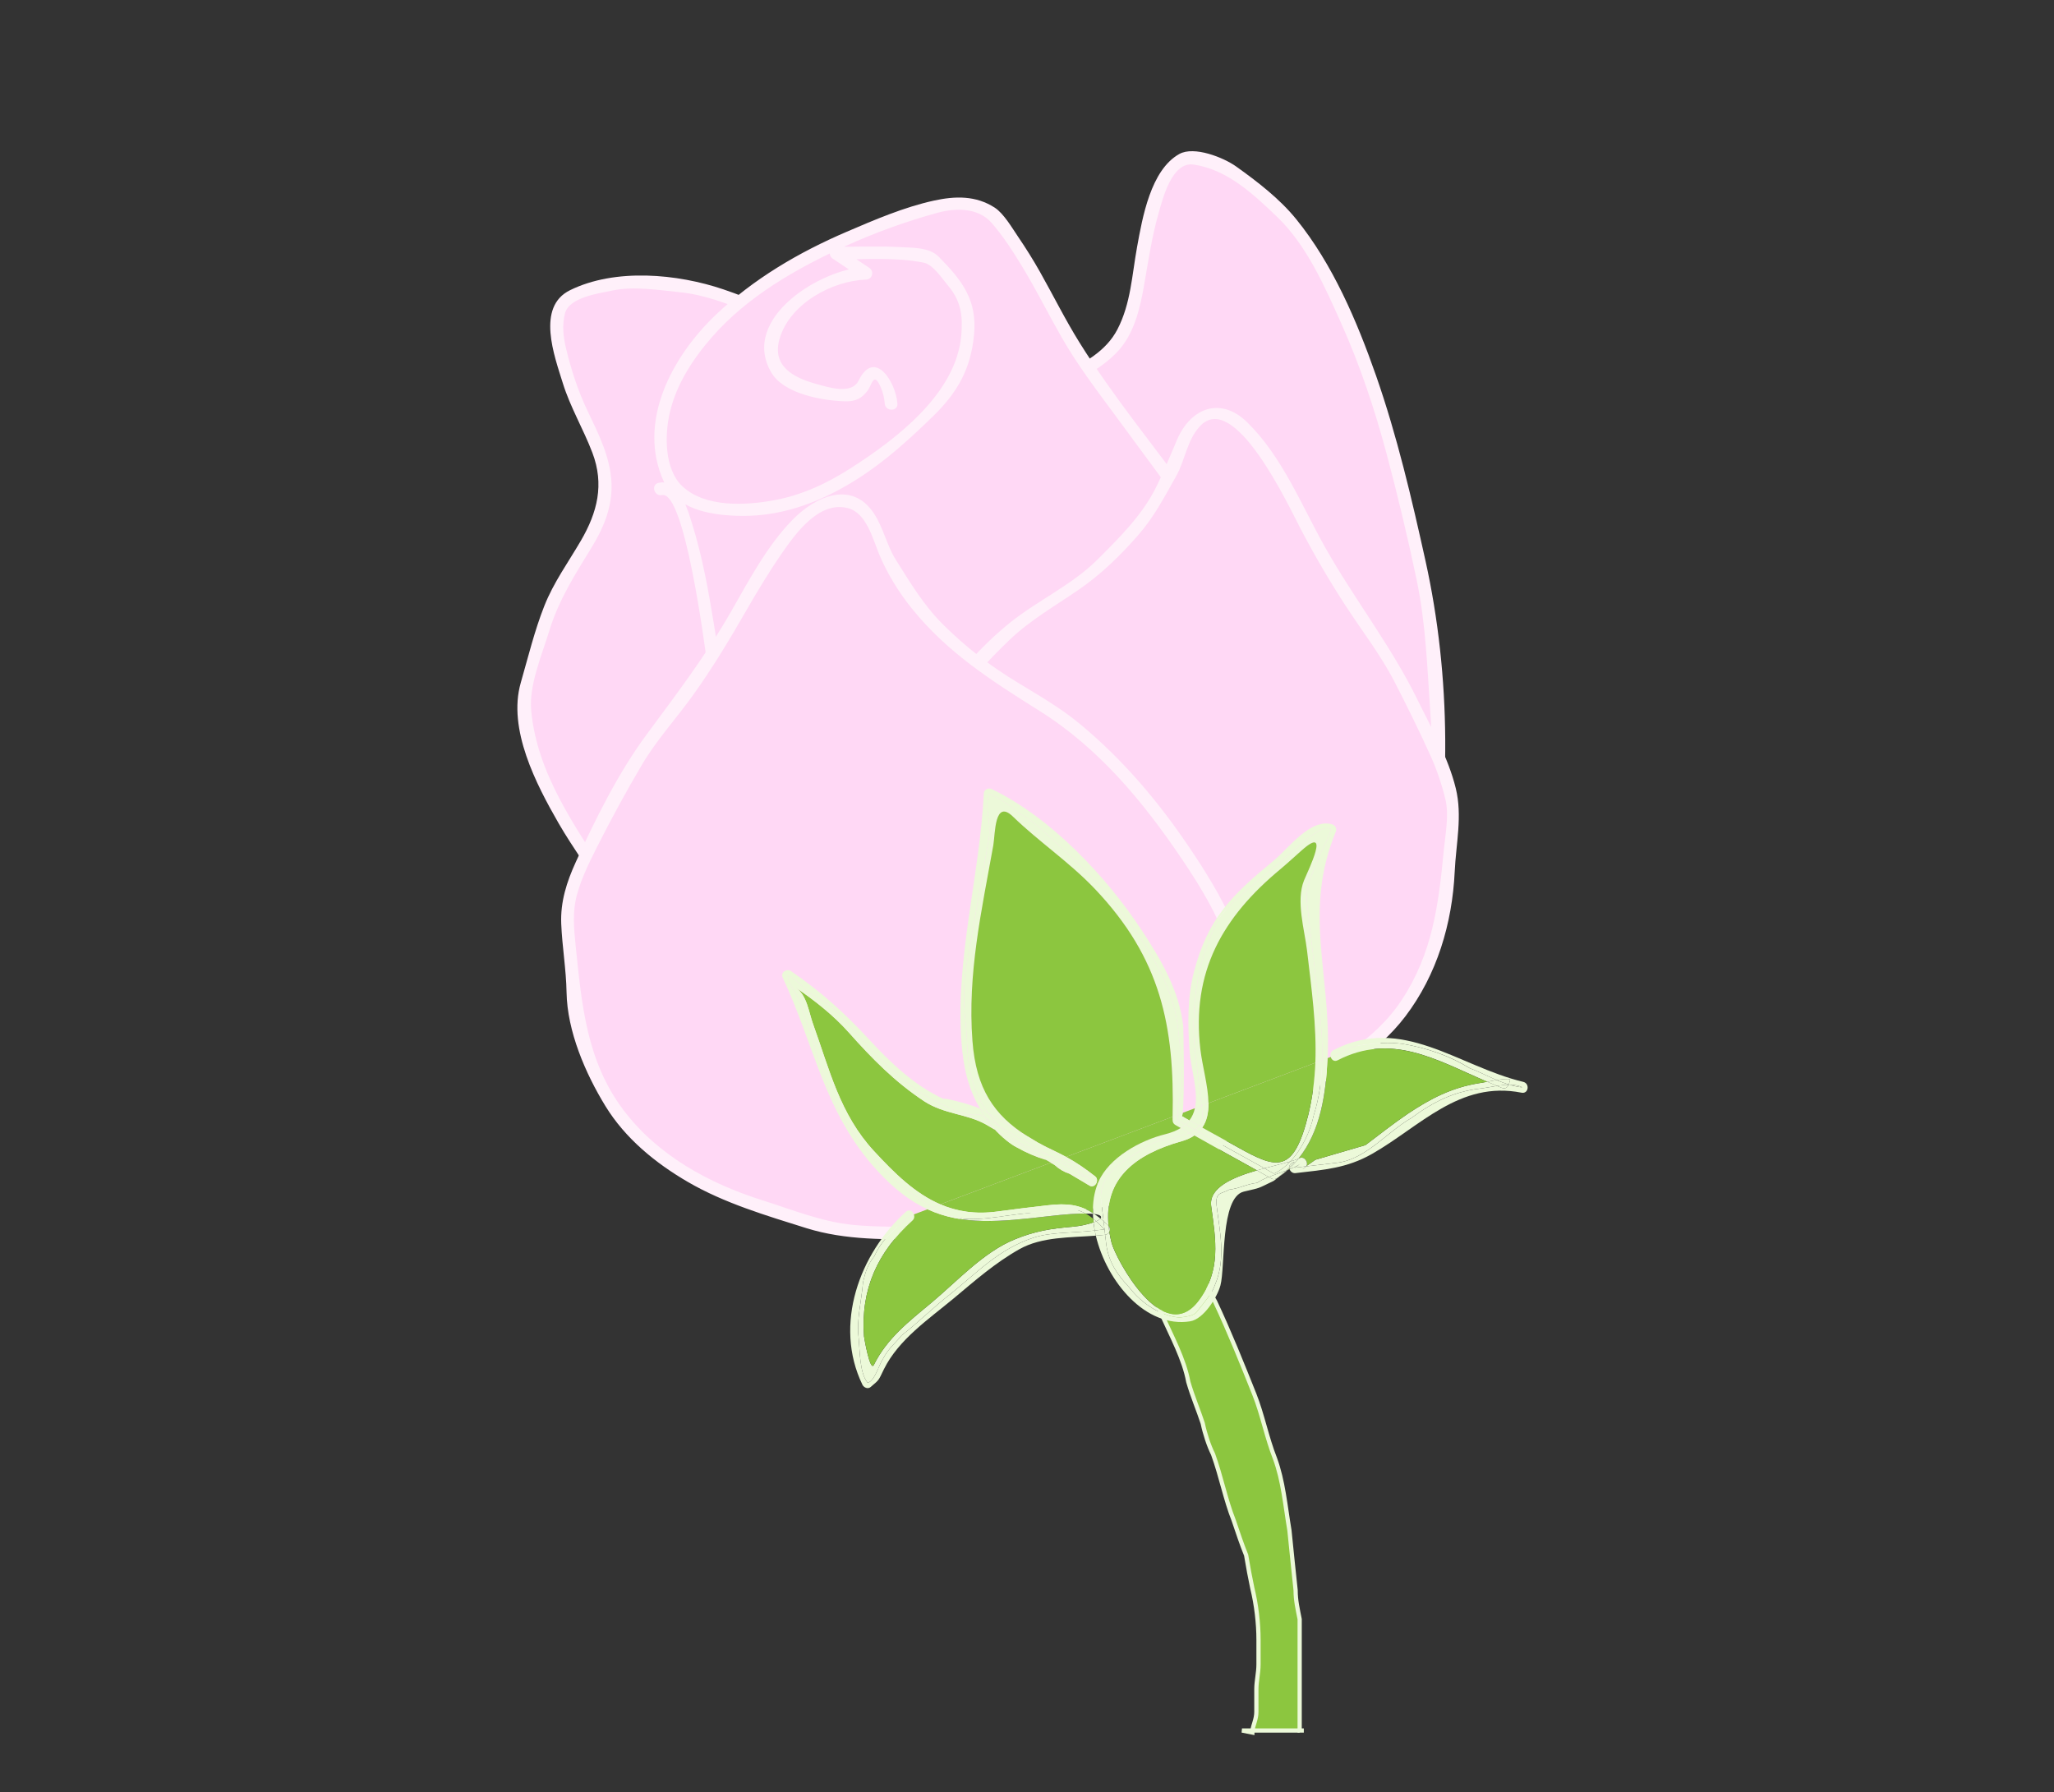 <?xml version="1.0" encoding="UTF-8" standalone="no"?>
<!-- Generator: Adobe Illustrator 17.0.0, SVG Export Plug-In . SVG Version: 6.00 Build 0)  -->
<svg
    xmlns:inkscape="http://www.inkscape.org/namespaces/inkscape"
    xmlns:rdf="http://www.w3.org/1999/02/22-rdf-syntax-ns#"
    xmlns="http://www.w3.org/2000/svg"
    xmlns:dc="http://purl.org/dc/elements/1.1/"
    xmlns:ns1="http://sozi.baierouge.fr"
    xmlns:cc="http://web.resource.org/cc/"
    xmlns:xlink="http://www.w3.org/1999/xlink"
    xmlns:sodipodi="http://sodipodi.sourceforge.net/DTD/sodipodi-0.dtd"
    id="Layer_1"
    enable-background="new 0 0 486 424"
    xml:space="preserve"
    viewBox="0 0 486 424"
    version="1.1"
    y="0px"
    x="0px"
  >
<rect x="0" y="0" width="486" height="424" fill="#333333" stroke="none"/>
<g
    >
	<g
        id="XMLID_3_"
      >
		<g
          fill="#8CC63F"
        >
			<path
            d="m307.52 389.94v19.504h-11.168c0.159-1.305 0.923-2.673 0.923-4.391v-5.377c0-1.941 0.509-3.882 0.509-5.854v-5.854c0-3.882-0.509-8.272-1.464-12.186-0.509-2.45-0.986-4.9-1.464-7.827-0.986-2.418-1.973-5.345-2.959-8.273-1.941-4.9-2.927-10.245-4.868-15.622-0.986-1.941-1.941-4.868-2.45-7.318-0.955-2.927-2.418-6.363-3.404-9.768-0.986-5.377-3.914-10.722-6.332-16.1-0.986-2.45-1.973-5.377-3.436-7.795-0.477-1.464-0.955-3.436-1.941-4.9v-3.404c1.941 0 3.404 0 5.377-0.477 1.464 0 2.927-0.986 4.391-0.986l2.927 0.986c0.477 1.941 1.464 3.882 1.941 5.854 0.986 2.418 1.941 5.345 3.404 7.795 3.436 7.318 6.363 14.636 9.291 21.954 1.941 4.9 2.927 10.245 4.868 15.145 1.973 5.345 2.45 11.2 3.436 17.054 0.477 4.9 0.954 9.291 1.464 14.159 0 2.45 0.477 4.391 0.955 6.841v6.85z"
        />
			<path
            d="m296.35 409.44c-0.032 0.159-0.032 0.318-0.032 0.477l-2.45-0.477h2.48z"
        />
		</g
      >
		<g
          stroke="#ECF9D9"
          stroke-miterlimit="10"
          fill="none"
        >
			<path
            d="m308.5 409.44h-0.986v-19.504-6.841c-0.477-2.45-0.955-4.391-0.955-6.841-0.509-4.868-0.986-9.259-1.464-14.159-0.986-5.854-1.464-11.709-3.436-17.054-1.941-4.9-2.927-10.245-4.868-15.145-2.927-7.318-5.854-14.636-9.291-21.954-1.464-2.45-2.418-5.377-3.404-7.795-0.477-1.973-1.464-3.914-1.941-5.854l-2.927-0.986c-1.464 0-2.927 0.986-4.391 0.986-1.973 0.477-3.436 0.477-5.377 0.477v3.404c0.986 1.464 1.464 3.436 1.941 4.9 1.464 2.418 2.45 5.345 3.436 7.795 2.418 5.377 5.345 10.722 6.332 16.1 0.986 3.404 2.45 6.841 3.404 9.768 0.509 2.45 1.464 5.377 2.45 7.318 1.941 5.377 2.927 10.722 4.868 15.622 0.986 2.927 1.973 5.854 2.959 8.273 0.477 2.927 0.955 5.377 1.464 7.827 0.955 3.914 1.464 8.304 1.464 12.186v5.854c0 1.973-0.509 3.914-0.509 5.854v5.377c0 1.718-0.764 3.086-0.923 4.391"
        />
			<path
            d="m296.35 409.44h11.168"
        />
			<path
            d="m296.35 409.44c-0.032 0.159-0.032 0.318-0.032 0.477l-2.45-0.477h2.48z"
        />
		</g
      >
	</g
    >
	<g
      >
		<g
        >
			<path
            d="m269.52 248.51c3.131-1.695 6.263-3.383 9.403-5.075 6.181-6.035 8.589-14.074 11.554-21.07 6.335-18.255-0.028-35.052-9.048-51.765-5.637-10.446-10.71-19.847-18.436-29.166-6.678-9.883-16.013-19.683-25.832-27.875-12.548-10.761-25.659-22.566-41.345-31.635-9.734-5.541-19.465-11.078-31.771-13.881-5.869-0.876-12.778-1.194-18.087-1.03-3.698 0.647-8.441 1.858-11.569 3.548-5.71 4.427-0.554 16.482 0.661 21.222 2.898 7.879 7.889 14.626 8.135 22.584 0.815 9.002-6.902 17.212-10.905 24.768-2.011 3.784-3.452 8.606-4.894 13.432-0.402 4.258-3.452 8.603-3.288 13.911 0.501 15.917 10.48 29.414 19.418 43.473 5.633 10.446 9.662 20.413 15.298 30.858 2.817 5.224 6.2 11.492 9.02 16.714 3.947 7.31 10.465 11.886 18.024 15.899 10.294 6.584 22.033 8.341 34.732 6.885 10.049-1.379 16.794-6.365 23.46-14.008 6.665-7.647 11.165-16.812 19.519-21.322"
            fill="#FFD8F5"
        />
			<g
          >
				<path
              d="m270.28 249.81c5.63-3.045 10.211-5.148 13.938-10.468 3.487-4.979 5.395-11.01 7.709-16.574 5.253-12.632 2.131-27.446-2.769-39.583-10.546-26.126-28.246-51.107-49.534-69.501-20.673-17.861-42.11-36.262-68.408-45.203-10.96-3.727-25.634-5.083-36.337 0.178-8.075 3.968-3.688 15.61-1.713 21.986 1.773 5.725 4.88 10.891 7.002 16.483 2.849 7.505 1.178 14.09-2.716 20.779-3.014 5.176-6.449 9.862-8.667 15.473-2.306 5.835-3.835 12.132-5.568 18.162-3.152 10.967 3.672 24.066 8.961 33.251 3.454 5.999 7.721 11.55 10.971 17.655 3.871 7.271 7.193 14.825 10.819 22.218 3.181 6.487 6.733 12.796 10.165 19.153 2.879 5.334 5.682 9.944 10.302 13.953 8.387 7.278 20.018 12.92 31.09 14.102 11.204 1.195 22.967 0.103 32.029-7.192 10.172-8.188 15.432-21.799 26.776-28.406 1.671-0.973 0.161-3.566-1.514-2.591-10.829 6.306-16.113 18.702-25.16 27.022-10.95 10.068-27.591 10.347-41.145 6.143-6.312-1.958-12.482-5.816-17.876-9.587-6.561-4.586-9.894-11.219-13.59-18.067-3.477-6.443-6.962-12.869-10.151-19.462-3.544-7.326-6.618-15.12-11.007-21.989-7.843-12.277-16.815-24.676-18.2-39.625-0.555-5.99 2.497-13.047 4.24-18.753 2.276-7.45 6.104-13.385 10.116-19.945 2.823-4.616 4.863-9.571 4.646-15.051-0.245-6.197-3.088-11.75-5.705-17.235-2.24-4.695-3.835-9.641-5.052-14.696-0.652-2.709-0.951-5.493-0.275-8.219 0.968-3.909 7.94-4.773 11.273-5.488 4.94-1.059 10.861-0.11 15.83 0.392 5.924 0.598 11.699 2.779 17.137 5.114 9.174 3.938 18.01 9.169 26.284 14.725 9.031 6.064 17.352 13.131 25.592 20.211 8.668 7.447 17.199 14.847 24.679 23.526 13.973 16.213 26.441 35.983 33.683 56.187 3.884 10.838 4.476 22.097 0.898 33.083-1.47 4.515-3.578 9.063-5.813 13.238-3.353 6.265-8.468 8.773-14.455 12.011-1.7 0.94-0.18 3.53 1.52 2.61z"
              fill="#FFF0FA"
          />
			</g
        >
		</g
      >
		<g
        >
			<path
            d="m290.35 260c3.157 0.31 6.31 0.619 9.473 0.932 7.588-1.64 13.427-7.029 19.145-11.238 13.901-11.756 17.74-29.268 19.597-48.166 1.158-11.816 2.203-22.445 1.259-34.466 0.116-11.917-1.765-25.218-4.809-37.447-3.754-15.871-7.383-32.927-14.289-49.109-4.331-9.966-8.664-19.933-16.261-29.03-3.865-3.957-8.765-8.014-12.74-10.793-3.046-1.49-7.128-3.085-10.282-3.393-6.43 0.561-8.762 13.454-10.27 18.076-1.87 8.164-1.627 16.536-5.479 23.313-3.968 7.961-13.778 10.573-20.548 14.679-3.392 2.055-6.889 5.286-10.395 8.521-2.455 3.334-6.896 5.287-9.458 9.805-7.705 13.553-7.22 30.299-7.789 46.942-1.165 11.811-3.264 22.34-4.422 34.151-0.582 5.908-1.277 12.994-1.86 18.902-0.809 8.268 1.652 15.667 5.158 23.167 4.211 11.147 11.932 19.061 21.98 24.819 8.07 4.37 15.544 3.912 24.303 1.193 8.762-2.718 16.706-7.898 25.115-7.073"
            fill="#FFD8F5"
        />
			<g
          >
				<path
              d="m290.35 261.5c2.788 0.273 7.17 1.566 9.872 0.878 2.812-0.715 5.34-1.756 7.893-3.118 5.445-2.905 10.822-7.204 15.184-11.562 8.155-8.15 12.224-19.382 14.533-30.438 5.701-27.293 5.48-57.348-0.533-84.524-3.266-14.759-6.728-29.607-11.721-43.889-4.479-12.812-10.267-26.391-18.879-36.989-3.947-4.858-9.141-8.844-14.216-12.471-2.965-2.119-9.943-4.907-13.45-2.949-6.781 3.786-8.726 15.069-9.995 22.035-1.209 6.64-1.471 13.338-4.638 19.449-2.706 5.223-7.91 7.966-12.966 10.482-9.751 4.853-18.039 11.834-25.468 19.784-7.179 7.683-8.44 21.044-9.217 30.975-0.505 6.471-0.535 12.978-0.743 19.462-0.259 8.037-2.125 16.191-3.226 24.152-0.853 6.17-1.43 12.368-2.04 18.564-0.569 5.792-1.699 11.82-0.908 17.633 1.487 10.93 6.659 22.427 13.809 30.825 6.811 7.999 16.731 14.378 27.409 14.626 13.029 0.303 23.818-9.851 36.729-9.142 1.934 0.106 1.924-2.895 0-3-14.47-0.795-26.224 11.003-41.078 8.79-13.781-2.054-23.691-15.325-29.024-26.985-3.301-7.218-5.519-14.391-4.954-22.41 0.536-7.6 1.43-15.224 2.278-22.795 0.845-7.539 2.105-15.028 3.11-22.546 1.053-7.881 1.045-15.754 1.423-23.683 0.346-7.266 1.22-14.465 3.29-21.452 1.13-3.816 2.777-7.75 5.262-10.893 1.941-2.456 4.746-4.182 6.934-6.408 4.644-4.725 9.525-8.733 15.48-11.707 5.044-2.52 10.067-4.878 13.973-9.057 3.782-4.047 5.219-9.923 6.151-15.196 1.041-5.888 1.841-11.628 3.48-17.386 1.043-3.665 3.189-12.372 8.343-11.612 7.993 1.178 14.179 7.051 19.768 12.404 6.967 6.671 11.275 16.528 15.151 25.197 4.463 9.982 7.889 20.247 10.713 30.802 2.631 9.831 5.001 19.795 7.096 29.754 2.235 10.626 2.524 21.095 3.281 31.848 0.678 9.63-0.122 19.299-1.032 28.885-0.875 9.226-1.999 18.386-4.666 27.289-2.586 8.628-7.129 16.359-13.716 22.519-3.289 3.075-7.275 5.782-11.056 8.21-5.889 3.782-10.992 3.301-17.636 2.649-1.87-0.17-1.85 2.83 0.05 3.01z"
              fill="#FFF0FA"
          />
			</g
        >
		</g
      >
		<g
        >
			<path
            d="m210.84 95.512c0-1.187-1.186-7.122-3.56-7.122-2.373-1.186-2.373 3.561-4.746 4.749-4.749 1.187-11.871-1.188-16.621-3.561-5.936-4.747-3.563-10.683 1.187-16.619 4.746-4.748 10.684-8.309 17.807-8.309l-7.122-4.747h10.682c3.563 0 8.309 0 11.869 1.186 2.375 2.375 7.122 7.122 8.311 10.684 1.187 3.561 0 8.308 0 11.869-2.373 8.309-7.122 11.87-13.058 17.806-7.122 7.122-16.62 13.056-24.925 16.617-7.122 2.375-17.807 3.562-24.929 1.188-8.305-2.375-9.495-10.683-9.495-17.805 2.373-18.992 20.179-33.236 36.796-41.545 7.122-3.561 15.431-7.123 23.74-9.495 5.935-2.375 13.058-3.561 17.803 0 10.685 11.87 15.434 27.3 24.929 39.17 4.749 7.122 10.682 14.244 15.427 21.365 4.749 5.936 9.498 13.058 14.245 18.992 10.682 14.242 24.925 30.86 28.488 49.852 3.56 15.431 0 32.049-5.935 46.292-4.75 10.683-13.058 20.18-23.736 27.3h2.373c-13.058 14.244-32.051 20.18-51.042 18.992-23.739-2.372-39.17-24.925-49.854-43.917-5.932-9.497-9.495-18.993-11.868-29.675-1.186-3.561-2.376-8.309-3.559-11.87-1.189-3.561-1.189-5.936-2.373-8.308-1.189-8.309-7.122-65.283-15.433-62.908"
            fill="#FFD8F5"
        />
			<g
          >
				<path
              d="m212.34 95.512c-0.377-5.173-5.425-13.138-9.182-5.468-1.674 3.42-7.244 1.557-10.016 0.797-5.379-1.475-10.585-4.201-8.683-10.702 2.431-8.309 12.381-13.68 20.448-13.989 1.528-0.059 1.999-1.967 0.757-2.795-2.374-1.582-4.748-3.165-7.122-4.747-0.252 0.932-0.504 1.864-0.757 2.795 6.834 0 14.031-0.607 20.766 0.741 2.249 0.451 4.384 3.799 5.765 5.432 3.053 3.61 3.533 7.107 3.144 11.685-1.173 13.793-15.199 24.477-26.086 31.458-5.656 3.627-11.511 6.396-18.136 7.626-6.807 1.264-16.47 1.786-21.843-3.352-4.238-4.052-4.117-12.145-2.92-17.339 1.544-6.702 5.44-12.669 9.891-17.792 8.514-9.799 20.136-16.368 31.796-21.688 6.938-3.166 14.28-5.802 21.632-7.822 4.299-1.181 9.647-1.26 12.81 2.357 2.768 3.165 5.052 6.741 7.233 10.323 3.337 5.481 6.193 11.247 9.378 16.816 3.633 6.352 8.088 12.241 12.432 18.117 8.967 12.133 17.828 24.334 26.975 36.336 13.225 17.352 26.375 34.924 26.962 57.664 0.613 23.782-10.787 46.759-30.344 60.118-1.191 0.814-0.809 2.795 0.757 2.795h2.373c-0.353-0.854-0.707-1.707-1.06-2.561-9.96 10.557-23.052 16.554-37.385 18.276-13.578 1.631-25.655-1.658-36.262-10.298-9.282-7.562-16.17-17.792-22.235-27.985-3.458-5.811-6.865-11.621-9.467-17.877-2.746-6.601-4.247-13.598-6.243-20.436-2.295-7.863-4.552-15.381-5.569-23.482-0.97-7.716-2.023-15.421-3.273-23.097-1.29-7.918-2.729-15.896-5.138-23.562-0.971-3.088-2.668-9.244-6.645-9.705-0.431-0.05-0.825 0.005-1.25 0.092-1.895 0.388-1.09 3.279 0.798 2.893 5.366-1.099 10.085 35.706 10.617 39.329 0.988 6.733 1.81 13.488 2.666 20.238 0.455 3.589 1.637 7.135 2.678 10.602 2.003 6.671 3.734 13.403 5.702 20.078 3.548 12.037 10.107 22.987 16.886 33.458 5.97 9.22 13.045 17.775 21.912 24.337 19.236 14.238 47.127 10.102 65.781-3.131 3.121-2.214 5.929-4.832 8.55-7.61 0.888-0.941 0.276-2.561-1.06-2.561h-2.373c0.252 0.932 0.505 1.863 0.757 2.795 22.086-15.086 33.778-41.305 31.543-67.963-2.285-27.244-23.282-48.293-38.586-69.285-8.777-12.039-18.401-23.716-26.286-36.366-3.384-5.429-6.23-11.185-9.371-16.753-1.591-2.819-3.307-5.559-5.128-8.234-1.445-2.125-3.431-5.57-5.59-6.959-4.459-2.867-9.308-2.75-14.341-1.653-7.036 1.532-14.084 4.555-20.685 7.387-11.346 4.869-22.083 11.161-31.038 19.726-10.265 9.818-18.626 25.284-12.21 39.38 2.977 6.541 10.835 7.853 17.231 8.087 8.681 0.318 16.698-2.106 24.248-6.172 8.502-4.578 15.466-10.777 22.319-17.478 5.747-5.618 8.836-11.157 9.6-19.13 0.791-8.261-2.772-12.852-8.362-18.528-2.227-2.261-6.259-2.101-9.249-2.267-5-0.276-10.059-0.063-15.064-0.063-1.554 0-1.965 1.99-0.757 2.795 2.374 1.582 4.748 3.165 7.122 4.747 0.252-0.932 0.504-1.864 0.757-2.795-10.626 0.407-29.81 12.111-22.46 24.914 2.96 5.155 12.191 6.752 17.537 6.888 2.383 0.061 3.855-0.626 5.254-2.466 1.113-1.464 1.486-4.902 3.265-0.582 0.458 1.114 0.748 2.407 0.836 3.607 0.14 1.897 3.14 1.911 3-0.02z"
              fill="#FFF0FA"
          />
			</g
        >
		</g
      >
		<g
        >
			<path
            d="m269.01 264.06h8.306c8.305 0 14.244-1.186 22.549-4.747 15.434-4.747 29.678-13.056 36.8-28.488 3.56-7.121 4.746-13.056 5.932-21.365 0-5.935 1.191-11.869 1.191-18.991-1.191-7.122-4.75-14.244-8.312-21.366-3.56-7.122-7.122-15.431-13.055-22.55-5.939-8.309-11.871-18.992-16.617-28.489-3.563-5.934-9.499-17.803-16.621-20.178-9.495-1.187-9.495 10.683-13.054 15.431-3.563 8.309-9.495 14.244-15.431 20.178-8.309 7.123-18.993 11.87-26.115 20.177-9.495 8.309-15.428 18.992-21.363 28.489-3.56 7.122-7.123 13.056-8.309 20.178-2.372 7.122-1.189 14.245-1.189 21.366 0 8.309 1.189 14.243 5.939 20.179 5.932 7.122 11.867 9.495 20.176 11.869 7.122 2.375 15.431 2.375 22.553 2.375h5.932c4.75-0.01 7.12 3.55 10.69 5.92"
            fill="#FFD8F5"
        />
			<g
          >
				<path
              d="m269.01 265.56c5.615 0 11.346 0.304 16.913-0.561 6.901-1.073 13.366-3.737 19.89-6.129 10.159-3.726 20.083-9.671 26.71-18.395 7.482-9.849 11.105-22.009 11.677-34.259 0.311-6.64 1.857-13.151 0.251-19.707-1.798-7.342-5.727-14.15-9.021-20.885-6.225-12.726-14.837-23.662-21.794-35.956-5.67-10.021-10.158-21.547-18.523-29.74-6.309-6.179-13.368-3.407-16.583 4.059-1.692 3.929-3.208 7.759-5.14 11.582-3.292 6.513-8.655 11.764-13.753 16.865-5.859 5.863-14.025 9.597-20.503 14.769-6.831 5.454-12.829 12.393-17.864 19.51-10.46 14.786-19.838 31.279-19.269 49.869 0.222 7.249-0.403 15.261 2.712 22.035 3.1 6.741 8.532 11.9 15.143 15.167 6.818 3.369 14.618 5.03 22.145 5.61 4.582 0.354 9.208 0.233 13.8 0.233 5.565 0 8.246 2.698 12.449 5.729 1.573 1.133 3.068-1.471 1.515-2.591-4.193-3.022-7.071-6.138-12.537-6.138-7.909 0-15.845 0.227-23.632-1.385-13.578-2.811-26.15-10.607-28.078-25.352-0.86-6.577-0.82-13.816-0.472-20.43 0.465-8.84 4.623-17.078 8.579-24.786 6.429-12.529 15.139-23.608 25.27-33.302 4.838-4.629 10.808-8.043 16.3-11.819 5.363-3.687 9.871-8.097 14.153-12.986 3.716-4.243 6.189-9.02 8.931-13.881 2.15-3.81 2.54-8.426 5.564-11.764 8.153-8.999 21.08 18.817 23.808 24.021 3.274 6.248 6.818 12.354 10.665 18.267 3.99 6.133 8.367 11.714 11.732 18.262 2.924 5.69 5.772 11.463 8.411 17.29 1.511 3.336 2.665 6.773 3.535 10.325 0.922 3.764-0.021 8.361-0.384 12.169-1.218 12.793-2.681 24.345-9.949 35.349-6.48 9.811-17.238 15.922-28.022 19.877-5.578 2.046-11.12 4.27-16.978 5.386-5.763 1.098-11.817 0.693-17.654 0.693-1.95 0.02-1.95 3.02-0.01 3.02z"
              fill="#FFF0FA"
          />
			</g
        >
		</g
      >
		<g
        >
			<path
            d="m219.72 291.72h-9.501c-9.501 0-16.29-1.238-25.792-4.952-17.655-4.951-33.946-13.615-42.09-29.709-4.069-7.425-5.432-13.614-6.785-22.282 0-6.188-1.36-12.375-1.36-19.802 1.36-7.429 5.432-14.855 9.508-22.282 4.069-7.426 8.145-16.092 14.927-23.518 6.788-8.665 13.58-19.805 19.012-29.707 4.072-6.189 10.86-18.568 19.006-21.044 10.857-1.237 10.857 11.14 14.927 16.094 4.076 8.664 10.865 14.852 17.653 21.044 9.504 7.425 21.725 12.375 29.87 21.039 10.865 8.665 17.646 19.807 24.438 29.709 4.069 7.426 8.145 13.615 9.502 21.04 2.713 7.426 1.359 14.855 1.359 22.283 0 8.664-1.359 14.855-6.792 21.042-6.785 7.426-13.577 9.903-23.075 12.38-8.146 2.477-17.653 2.477-25.798 2.477h-6.785c-5.45 0.01-8.17 3.72-12.24 6.19"
            fill="#FFD8F5"
        />
			<g
          >
				<path
              d="m219.72 290.22c-5.929 0-11.87 0.158-17.779-0.4-7.463-0.706-14.415-3.587-21.496-5.815-12.676-3.988-24.854-10.645-32.965-21.416-8.719-11.578-9.851-25.023-11.275-38.885-0.408-3.969-0.781-7.847 0.245-11.758 1.067-4.069 2.978-7.9 4.864-11.64 3.294-6.527 6.833-13.029 10.551-19.324 3.493-5.915 8.134-10.95 12.121-16.515 4.524-6.314 8.554-12.982 12.418-19.714 2.677-4.664 5.427-9.237 8.478-13.671 3.377-4.907 8.938-12.672 15.804-10.844 4.36 1.161 5.872 7.401 7.368 10.986 1.86 4.458 4.646 8.965 7.668 12.714 8.5 10.54 18.934 17.156 30.239 24.257 14.089 8.849 24.516 21.475 33.722 35.11 4.698 6.958 9.332 14.598 11.545 22.753 2.516 9.272 2.094 18.672 1.504 28.206-1.083 17.51-17.031 24.647-31.928 28.211-8.176 1.956-16.9 1.559-25.245 1.559-2.891 0-5.525-0.059-8.28 0.922-3.097 1.102-5.602 3.696-8.315 5.47-1.612 1.054-0.111 3.652 1.514 2.591 2.303-1.505 4.399-3.286 6.747-4.722 2.875-1.759 6.666-1.261 9.887-1.261 7.053 0 14.062-0.055 21.059-1.03 11.31-1.576 22.561-5.888 30.492-14.266 8.397-8.87 7.418-21.947 7.569-33.244 0.186-13.929-7.275-26.804-14.817-37.975-7.424-10.997-15.615-20.682-25.842-29.191-4.605-3.832-9.871-6.842-14.972-9.947-6.418-3.907-12.042-8.244-17.383-13.54-4.685-4.646-7.789-9.899-11.256-15.397-2.188-3.469-2.931-7.633-5.248-11.069-5.269-7.815-13.81-3.853-19.078 1.493-6.124 6.214-10.401 14.413-14.702 21.907-5.932 10.336-12.925 19.518-19.974 29.062-6.657 9.014-12.069 19.938-16.712 30.1-2.171 4.751-3.671 9.423-3.454 14.658 0.225 5.414 1.165 10.762 1.259 16.186 0.159 9.216 4.462 19.193 9.192 26.91 4.702 7.67 11.863 13.517 19.559 17.984 8.624 5.006 18.475 7.918 27.929 10.883 9.439 2.961 19.219 2.665 28.989 2.665 1.94 0 1.94-3 0.01-3z"
              fill="#FFF0FA"
          />
			</g
        >
		</g
      >
	</g
    >
	<g
      >
		<g
          id="XMLID_2_"
        >
			<g
          >
				<path
              d="m307.82 276.86c0.136-0.074 0.43-0.282 0.914-0.599 0.136-0.074 0.212-0.169 0.313-0.297 2.456-0.286 4.912-0.572 7.368-0.859 6.711-0.782 11.88-7.347 17.47-10.546 5.465-4.024 10.295-6.294 16.178-6.98 1.314-0.153 2.728-0.434 4.15-0.657 0.395 0.157 0.761 0.317 1.155 0.473 0.697 0.266 1.219 0.032 1.593-0.736 0.086-0.01 0.143-0.017 0.232 0.002 0.989 0.29 2 0.52 2.994 0.606-0.866-0.478-1.896-0.618-2.994-0.606-0.06-0.022-0.149-0.04-0.21-0.062 0.135-0.334 0.259-0.754 0.346-1.256-0.741-0.145-1.94-0.005-3.218 0.201-2.256-0.982-4.444-2.116-6.318-2.795-4.587-2.852-9.907-4.779-15.957-5.782-3.466-0.435-5.979-0.143-9.321 0.247-3.341 0.389-4.102 1.317-6.518 2.439l-1.138 0.422c-0.184-0.586-0.004-1.273 0.652-1.61 16.24-8.434 29.479 3.83 44.901 7.503 1.609 0.391 1.263 2.892-0.396 2.564-14.669-2.922-24.043 8.041-35.391 14.487-5.973 3.388-11.258 3.743-18.112 4.542-0.657 0.077-1.174-0.384-1.38-0.91 0.912-0.367 1.761-0.784 2.571-1.284l-1.341 0.909c0.885-0.103 1.742-0.203 2.627-0.306-0.62 0.48-0.99 0.78-1.15 0.92z"
              fill="#ECF9D9"
          />
				<path
              d="m360.19 257.26c-0.994-0.087-2.005-0.316-2.994-0.606 1.09 0 2.12 0.14 2.99 0.61z"
              fill="#ECF9D9"
          />
				<path
              d="m356.98 256.6c0.06 0.022 0.149 0.04 0.21 0.062-0.089-0.019-0.146-0.012-0.232-0.002 0-0.03 0-0.03 0.02-0.06z"
              fill="#ECF9D9"
          />
				<path
              d="m357.33 255.34c-0.086 0.502-0.211 0.922-0.346 1.256-0.96-0.293-1.931-0.672-2.873-1.055 1.28-0.2 2.48-0.34 3.22-0.2z"
              fill="#ECF9D9"
          />
				<path
              d="m356.98 256.6c-0.025 0.032-0.025 0.032-0.022 0.06-0.87-0.014-1.812 0.095-2.748 0.262-0.764-0.345-1.553-0.658-2.314-0.975 0.679-0.137 1.443-0.284 2.211-0.402 0.94 0.38 1.91 0.76 2.87 1.06z"
              fill="#ECF9D9"
          />
				<path
              d="m356.96 256.66c-0.374 0.767-0.896 1.002-1.593 0.736-0.395-0.157-0.761-0.317-1.155-0.473 0.93-0.18 1.87-0.29 2.74-0.27z"
              fill="#ECF9D9"
          />
				<path
              d="m347.79 252.75c1.874 0.679 4.061 1.813 6.318 2.795-0.768 0.118-1.532 0.265-2.211 0.402-0.274-0.113-0.519-0.229-0.792-0.342-11.311-4.905-21.985-11.303-34.621-4.736-0.792 0.411-1.433-0.122-1.627-0.795l1.138-0.422c2.417-1.121 3.177-2.049 6.518-2.439 3.341-0.389 5.854-0.682 9.321-0.247 6.04 1.02 11.36 2.95 15.95 5.8z"
              fill="#ECF9D9"
          />
				<path
              d="m351.9 255.94c0.761 0.317 1.55 0.63 2.314 0.975-1.421 0.224-2.836 0.504-4.15 0.657-5.883 0.686-10.713 2.956-16.178 6.98-5.59 3.199-10.759 9.764-17.47 10.546-2.456 0.286-4.912 0.572-7.368 0.859l-0.003-0.029c0.029-0.003 0.057-0.007 0.054-0.035 0.563-0.384 1.259-0.87 2.142-1.494 3.947-1.155 7.894-2.309 11.84-3.464 3.327-2.501 6.558-5.077 10.019-7.42 5.344-3.575 10.394-6.19 16.815-7.228 0.5-0.06 1.2-0.2 2-0.36z"
              fill="#ECF9D9"
          />
				<path
              d="m351.11 255.6c0.274 0.113 0.519 0.229 0.792 0.342-0.793 0.15-1.5 0.291-1.986 0.347-6.421 1.038-11.471 3.653-16.815 7.228-3.461 2.343-6.692 4.919-10.019 7.42-3.947 1.155-7.894 2.309-11.84 3.464-0.883 0.624-1.578 1.11-2.142 1.494 0.56-0.905-0.486-2.433-1.636-1.865-0.054 0.035-0.136 0.074-0.222 0.084 5.211-6.454 6.497-15.288 6.871-23.755l0.748-0.29c0.194 0.672 0.835 1.205 1.627 0.795 12.63-6.54 23.31-0.14 34.62 4.76z"
              fill="#8CC63F"
          />
				<path
              d="m315.07 194.99c0.808 0.224 1.329 0.974 0.991 1.795-7.735 18.819-1.195 33.456-1.896 52.526-0.017 0.349-0.034 0.699-0.052 1.048l-1.277 0.467c0.125-3.893-0.163-7.854-0.619-11.767-0.586-5.026-1.075-9.224-1.661-14.25-0.389-3.341-0.879-7.539-1.368-11.737-0.293-2.513 1.003-6.051 2.395-8.76 0.535-2.61 2.756-5.416 3.291-8.025-1.949-2.32-11.055 7.222-12.615 8.244-4.633 3.956-10.127 7.983-13.807 12.667-4.908 9.053-6.881 21.18-5.71 31.232 0.393 3.37 0.879 7.539 1.271 10.909 0.097 0.828 0.215 1.596 0.295 2.281l-1.581 0.59c0.89-4.04-0.957-9.209-1.27-13.63-0.43-6.173-0.541-12.586 1.04-18.647 3.323-12.718 8.971-18.153 18.979-26.411 3.43-2.85 8.52-9.87 13.6-8.52z"
              fill="#ECF9D9"
          />
				<path
              d="m302.26 204.53c1.56-1.021 10.666-10.564 12.615-8.244-0.535 2.61-2.756 5.416-3.291 8.025-1.392 2.709-2.688 6.247-2.395 8.76 0.489 4.198 0.978 8.396 1.368 11.737 0.586 5.026 1.075 9.224 1.661 14.25 0.456 3.912 0.744 7.873 0.619 11.767l-1.606 0.621c0.337-8.781-0.916-17.55-1.958-26.489-0.576-4.941-2.708-11.813-0.702-16.707 1.016-2.463 6.362-13.217-0.536-7.087-1.653 1.466-3.299 2.99-4.987 4.402-13.833 11.454-21.155 24.378-19.018 42.712 0.463 3.97 1.847 8.642 1.916 12.716l-1.635 0.625c-0.08-0.685-0.198-1.453-0.295-2.281-0.393-3.37-0.879-7.539-1.271-10.909-1.172-10.052 0.802-22.179 5.71-31.232 3.67-4.68 9.16-8.71 13.8-12.67z"
              fill="#ECF9D9"
          />
				<path
              d="m308.03 201.17c6.898-6.13 1.552 4.624 0.536 7.087-2.006 4.894 0.127 11.766 0.702 16.707 1.042 8.939 2.295 17.708 1.958 26.489l-25.286 9.547c-0.069-4.073-1.453-8.746-1.916-12.716-2.137-18.334 5.186-31.258 19.018-42.712 1.69-1.42 3.34-2.95 4.99-4.41z"
              fill="#8CC63F"
          />
				<path
              d="m312.83 250.83l1.277-0.467c-0.374 8.467-1.66 17.301-6.871 23.755l0.003 0.029c-0.497 0.203-1.166 0.425-1.949 0.661 2.807-2.99 4.8-7.246 5.555-10.952 1.34-4.21 1.9-8.59 1.99-13.03z"
              fill="#ECF9D9"
          />
				<path
              d="m311.23 251.45l1.606-0.621c-0.09 4.439-0.651 8.818-1.984 13.025-0.755 3.706-2.748 7.962-5.555 10.952-1.652 0.482-3.849 0.999-6.122 1.611l-15.534-8.61c0.338-0.329 0.616-0.68 0.836-1.024 2.847 1.579 5.694 3.157 8.541 4.736 9.038 5.025 13.049 6.41 16.567-7.865 0.98-4.09 1.46-8.17 1.63-12.21z"
              fill="#ECF9D9"
          />
				<path
              d="m285.94 261l25.286-9.547c-0.166 4.043-0.645 8.122-1.646 12.204-3.518 14.275-7.529 12.89-16.567 7.865-2.847-1.579-5.694-3.157-8.541-4.736 1.12-1.6 1.49-3.62 1.47-5.78z"
              fill="#8CC63F"
          />
				<path
              d="m307.7 275.36c-0.81 0.5-1.659 0.917-2.571 1.284-0.007-0.057-0.045-0.139-0.052-0.197 0.787-0.7 1.507-1.478 2.163-2.307l-0.003-0.029c0.086-0.01 0.168-0.049 0.222-0.084 1.15-0.568 2.196 0.96 1.636 1.865 0.003 0.029-0.025 0.032-0.054 0.035-0.025 0.032-0.025 0.032-0.054 0.035-0.885 0.103-1.742 0.203-2.627 0.306l1.33-0.91z"
              fill="#ECF9D9"
          />
				<path
              d="m309.04 275.93l0.003 0.029c-0.029 0.003-0.029 0.003-0.057 0.007 0.04-0.01 0.04-0.01 0.06-0.04z"
              fill="#ECF9D9"
          />
				<path
              d="m308.99 275.97c0.029-0.003 0.029-0.003 0.057-0.007-0.101 0.128-0.177 0.223-0.313 0.297-0.484 0.317-0.778 0.525-0.914 0.599 0.15-0.14 0.52-0.44 1.16-0.89z"
              fill="#ECF9D9"
          />
				<path
              d="m305.05 276.22c1.15-1.06 1.787-1.8 0.522-0.987-0.37 0.25-0.53 0.62-0.52 0.99-0.234 0.23-0.493 0.492-0.78 0.757l-0.029 0.003c-1.359 0.506-2.754 0.958-4.082 1.489-0.93-0.528-1.828-1.032-2.758-1.56 0.586-0.184 1.176-0.34 1.766-0.495l2.261 1.271c1.4-0.655 2.703-1.646 3.861-2.881 0.783-0.236 1.452-0.459 1.949-0.661-0.656 0.829-1.376 1.608-2.163 2.307-0.01-0.09-0.02-0.18-0.03-0.24z"
              fill="#ECF9D9"
          />
				<path
              d="m305.58 275.24c1.266-0.813 0.628-0.073-0.522 0.987-0.02-0.38 0.14-0.75 0.52-0.99z"
              fill="#ECF9D9"
          />
				<path
              d="m305.08 276.45c0.007 0.057 0.045 0.139 0.052 0.197-0.139 0.045-0.304 0.122-0.472 0.171 0.13-0.1 0.29-0.21 0.42-0.37z"
              fill="#8CC63F"
          />
				<path
              d="m305.05 276.22c0.007 0.057 0.017 0.143 0.027 0.228-0.126 0.159-0.288 0.265-0.42 0.367-0.111 0.042-0.247 0.116-0.387 0.161 0.29-0.26 0.55-0.53 0.78-0.76z"
              fill="#ECF9D9"
          />
				<path
              d="m304.27 276.98c0.139-0.045 0.276-0.119 0.387-0.161-0.6 0.562-1.236 1.07-1.91 1.496 0.474-0.403 0.999-0.869 1.495-1.332l0.03-0.01z"
              fill="#ECF9D9"
          />
				<path
              d="m304.24 276.98c-0.496 0.463-1.021 0.929-1.495 1.332-0.129 0.131-0.262 0.233-0.424 0.339-0.025 0.032-0.079 0.067-0.108 0.07-0.376 0.246-0.884 0.364-1.314 0.153-0.248-0.145-0.497-0.289-0.742-0.406 1.33-0.52 2.72-0.97 4.08-1.48z"
              fill="#ECF9D9"
          />
				<path
              d="m305.29 274.81c-1.159 1.235-2.461 2.226-3.861 2.881l-2.261-1.271c2.27-0.62 4.47-1.13 6.12-1.61z"
              fill="#ECF9D9"
          />
				<path
              d="m300.9 278.88c0.43 0.21 0.937 0.093 1.314-0.153-0.42 0.367-0.74 0.607-0.876 0.681-4.111 1.984-2.834 1.517-7.057 2.53-5.571 1.373-4.324 17.785-5.517 22.208-0.725 2.719-3.936 7.956-7.146 8.475-10.456 1.682-19.723-9.28-22.334-20.264 0.746-0.058 1.492-0.116 2.206-0.199 0.083 0.714 0.163 1.399 0.24 2.056 0.489 4.198 2.564 7.343 5.466 10.391 3.002 3.905 7.593 6.786 11.859 7.128 1.685-0.196 3.37-0.393 4.102-1.317 0.728-0.953 1.489-1.881 1.489-1.881 1.46-1.878 2.22-2.806 2.852-4.587 2.659-6.244 1.049-12.858 0.363-18.741-0.389-3.341 1.392-2.709 2.952-3.731 2.542-0.296 4.102-1.317 6.615-1.61 0.861-0.563 1.766-0.987 2.733-1.389 0.26 0.11 0.51 0.25 0.75 0.4z"
              fill="#ECF9D9"
          />
				<path
              d="m297.4 276.91c0.93 0.528 1.828 1.032 2.758 1.56-0.966 0.402-1.872 0.826-2.733 1.389-2.513 0.293-4.073 1.314-6.615 1.61-1.56 1.021-3.341 0.389-2.952 3.731 0.686 5.883 2.296 12.498-0.363 18.741-0.632 1.781-1.392 2.709-2.852 4.587 0 0-0.76 0.928-1.489 1.881-0.732 0.925-2.417 1.121-4.102 1.317-4.266-0.342-8.857-3.223-11.859-7.128-2.903-3.048-4.977-6.193-5.466-10.391-0.077-0.657-0.156-1.342-0.24-2.056 0.486-0.057 0.827-0.357 0.99-0.694 0.125 0.825 0.314 1.7 0.535 2.601 0.95 3.681 12.193 24.891 20.61 13.663 5.359-7.166 4.038-14.278 2.95-22.372-0.6-4.36 5.11-6.79 10.82-8.44z"
              fill="#ECF9D9"
          />
				<path
              d="m283.64 267.81l15.534 8.61c-0.59 0.156-1.179 0.311-1.766 0.495-4.949-2.723-9.872-5.478-14.828-8.258 0.41-0.26 0.75-0.56 1.07-0.85z"
              fill="#ECF9D9"
          />
				<path
              d="m282.58 268.65c4.955 2.78 9.879 5.535 14.828 8.258-5.713 1.65-11.421 4.081-10.826 8.44 1.088 8.094 2.409 15.205-2.95 22.372-8.417 11.228-19.66-9.982-20.61-13.663-0.221-0.901-0.41-1.776-0.535-2.601 0.207-0.458 0.172-1.004-0.192-1.396-1.165-11.24 6.386-16.983 17.26-20.045 1.21-0.34 2.23-0.78 3.03-1.37z"
              fill="#8CC63F"
          />
				<path
              d="m284.3 261.62l1.635-0.625c0.021 2.168-0.352 4.18-1.468 5.787-0.248-0.145-0.494-0.261-0.713-0.409 0.98-1.31 0.86-2.83 0.54-4.76z"
              fill="#ECF9D9"
          />
				<path
              d="m284.3 261.62c0.312 1.932 0.431 3.452-0.546 4.753-0.802-0.428-1.576-0.858-2.35-1.289 0.681-0.861 1.089-1.835 1.315-2.874l1.58-0.59z"
              fill="#ECF9D9"
          />
				<path
              d="m283.76 266.38c0.22 0.148 0.465 0.264 0.713 0.409-0.22 0.344-0.498 0.695-0.836 1.024l-0.838-0.481c0.41-0.31 0.75-0.64 0.97-0.95z"
              fill="#ECF9D9"
          />
				<path
              d="m281.41 265.08c0.774 0.431 1.548 0.862 2.35 1.289-0.224 0.316-0.562 0.644-0.96 0.951l-2.29-1.267c0.34-0.29 0.65-0.62 0.9-0.97z"
              fill="#ECF9D9"
          />
				<path
              d="m282.8 267.33l0.838 0.481c-0.313 0.297-0.654 0.597-1.059 0.847-0.337-0.163-0.678-0.355-1.019-0.547 0.029-0.003 0.029-0.003 0.057-0.007 0.46-0.26 0.86-0.51 1.18-0.77z"
              fill="#ECF9D9"
          />
				<path
              d="m279.84 263.3l2.883-1.089c-0.226 1.039-0.634 2.013-1.315 2.874-0.589-0.337-1.207-0.67-1.799-1.035 0.1 0 0.18-0.27 0.24-0.74z"
              fill="#8CC63F"
          />
				<path
              d="m270.25 220.25c4.507 6.885 8.805 14.199 9.723 22.574 0.063 0.543 0.334 16.779-0.132 20.48l-1.22 0.461c-0.011-2.083 0.473-4.137 0.995-5.616 0.242-5.123-0.343-10.149-0.929-15.175-1.271-10.909-8.394-21.108-15.323-29.65-4.98-6.222-11.642-12.219-17.354-17.516-1.853-1.492-3.731-2.952-5.515-3.612-1.021-1.56-4.655-3.684-6.44-4.344-0.632 1.781-0.435 3.466-0.242 5.123 0.293 2.513 0.489 4.198-0.075 6.811-1.535 8.689-3.073 17.349-4.607 26.038-1.099 5.223-1.342 10.345-0.659 16.2 0.489 4.198 0.247 9.321 1.564 13.422 0.733 2.809 2.062 5.52 3.856 8.003-0.408-0.271-0.841-0.51-1.245-0.752-0.217-0.12-0.462-0.236-0.771-0.402-2.788-4.799-3.928-9.615-4.377-15.7-1.46-19.976 4.28-39.026 5.288-58.942 0.021-0.813 1.092-1.314 1.795-0.991 14.04 6.71 27.26 20.77 35.67 33.6z"
              fill="#ECF9D9"
          />
				<path
              d="m280.51 266.06l2.29 1.267c-0.316 0.268-0.721 0.518-1.183 0.775-0.029 0.003-0.029 0.003-0.057 0.007-0.742-0.406-1.455-0.815-2.197-1.22 0.44-0.26 0.81-0.53 1.15-0.83z"
              fill="#ECF9D9"
          />
				<path
              d="m281.56 268.11c0.341 0.192 0.682 0.384 1.019 0.547-0.8 0.585-1.82 1.023-3.025 1.366-10.874 3.062-18.426 8.805-17.26 20.045-0.01-0.086-0.074-0.136-0.141-0.215-0.354-0.306-0.68-0.616-1.03-0.893-0.226-1.942-0.456-3.912-0.659-5.655 0.146-5.951 4.976-8.222 9.738-11.324 1.56-1.021 3.148-2.046 5.661-2.339 2.48-0.31 4.06-1.33 5.69-1.55z"
              fill="#ECF9D9"
          />
				<path
              d="m279.61 264.05c0.593 0.365 1.21 0.698 1.799 1.035-0.249 0.347-0.558 0.673-0.9 0.973l-1.796-1.006c-0.05-0.428-0.071-0.86-0.093-1.292l1.22-0.461c-0.06 0.48-0.14 0.75-0.23 0.76z"
              fill="#ECF9D9"
          />
				<path
              d="m279.36 266.89c0.742 0.406 1.455 0.815 2.197 1.22-1.625 0.218-3.213 1.243-5.697 1.532-2.513 0.293-4.102 1.317-5.661 2.339-4.762 3.102-9.592 5.373-9.738 11.324 0.203 1.742 0.433 3.713 0.659 5.655-0.23-0.234-0.485-0.436-0.74-0.637 0.407-0.482 0.04-0.902-1.489-1.1-0.092-0.047-0.188-0.123-0.28-0.17-0.09-2.508 0.269-4.894 1.121-7.02 0.044-0.121 0.084-0.27 0.157-0.395 2.538-5.795 9.968-9.845 15.821-11.28 1.49-0.38 2.68-0.87 3.65-1.47z"
              fill="#ECF9D9"
          />
				<path
              d="m278.69 242.97c0.586 5.026 1.172 10.052 0.929 15.175-0.522 1.479-1.007 3.533-0.995 5.616l-1.163 0.454c0.475-21.504-2.801-37.448-18.314-53.818-6.105-6.438-13.256-11.162-19.457-17.184-4.408-4.291-4.188 4.048-4.653 6.766-2.787 15.579-6.149 30.444-4.937 46.31 0.848 11.248 5.089 17.585 13.021 22.566-3.077-1.812-6.154-3.625-9.227-5.409-1.795-2.483-3.124-5.194-3.856-8.003-1.317-4.102-1.075-9.224-1.564-13.422-0.682-5.854-0.44-10.977 0.659-16.2 1.535-8.689 3.073-17.349 4.607-26.038 0.564-2.613 0.367-4.298 0.075-6.811-0.193-1.656-0.389-3.341 0.242-5.123 1.785 0.66 5.419 2.784 6.44 4.344 1.785 0.66 3.663 2.12 5.515 3.612 5.712 5.297 12.374 11.294 17.354 17.516 6.92 8.53 14.05 18.73 15.32 29.64z"
              fill="#ECF9D9"
          />
				<path
              d="m278.71 265.05l1.796 1.006c-0.341 0.3-0.714 0.575-1.148 0.829-0.373-0.217-0.774-0.431-1.147-0.648-0.586-0.308-0.782-0.748-0.769-1.387 0.005-0.203 0.007-0.435 0.012-0.638l1.163-0.454c0.03 0.43 0.05 0.86 0.1 1.29z"
              fill="#ECF9D9"
          />
				<path
              d="m278.22 266.24c0.373 0.217 0.774 0.431 1.147 0.648-0.971 0.605-2.16 1.091-3.65 1.467-5.854 1.435-13.284 5.485-15.821 11.28-0.072 0.124-0.113 0.274-0.157 0.395l-0.306-0.138c0.229-0.519 0.21-1.182-0.329-1.583-2.292-1.788-4.434-3.275-6.845-4.586l25.204-9.508c-0.005 0.203-0.007 0.435-0.012 0.638-0.02 0.63 0.18 1.07 0.77 1.38z"
              fill="#8CC63F"
          />
				<path
              d="m259.14 210.4c15.512 16.37 18.789 32.314 18.314 53.818l-25.204 9.508c-0.834-0.453-1.697-0.902-2.585-1.32-1.318-0.628-2.575-1.234-3.754-1.907-0.121-0.044-0.245-0.116-0.337-0.163-0.812-0.513-1.65-0.994-2.459-1.479-7.933-4.98-12.174-11.317-13.021-22.566-1.212-15.866 2.15-30.731 4.937-46.31 0.465-2.717 0.246-11.057 4.653-6.766 6.21 6.02 13.36 10.75 19.46 17.19z"
              fill="#8CC63F"
          />
				<path
              d="m262.29 290.06c0.364 0.392 0.399 0.938 0.192 1.396-0.08-0.48-0.13-0.94-0.19-1.4z"
              fill="#ECF9D9"
          />
				<path
              d="m262.29 290.06c0.053 0.457 0.107 0.914 0.192 1.396-0.163 0.337-0.505 0.638-0.99 0.694-0.05-0.428-0.1-0.857-0.15-1.285-0.073-0.628-0.15-1.285-0.223-1.913 0.351 0.278 0.676 0.587 1.03 0.893 0.07 0.09 0.13 0.14 0.14 0.22z"
              fill="#ECF9D9"
          />
				<path
              d="m261.34 290.87c0.05 0.428 0.1 0.857 0.15 1.285-0.714 0.083-1.46 0.141-2.206 0.199-0.078-0.425-0.154-0.822-0.257-1.215l2.32-0.27z"
              fill="#ECF9D9"
          />
				<path
              d="m261.12 288.96c0.073 0.628 0.15 1.285 0.223 1.913-0.658-0.676-1.287-1.355-1.96-1.914 0.466-0.228 0.817-0.443 0.997-0.637 0.26 0.2 0.51 0.4 0.74 0.64z"
              fill="#ECF9D9"
          />
				<path
              d="m261.34 290.87l-2.313 0.27c-0.105-0.654-0.21-1.307-0.283-1.935 0.222-0.084 0.444-0.167 0.637-0.248 0.67 0.57 1.3 1.24 1.95 1.92z"
              fill="#ECF9D9"
          />
				<path
              d="m259.43 279.89l0.306 0.138c-0.852 2.126-1.211 4.512-1.121 7.02-3.097-1.984-6.071-2.419-10.697-1.879-4.027 0.469-8.025 0.935-12.013 1.487-5.13 0.685-9.497-0.022-13.399-1.709l26.12-9.846c0.28 0.17 0.561 0.34 0.87 0.507 1.101 1.001 2.311 1.699 3.574 2.102 1.558 0.947 3.141 1.863 4.727 2.807 0.68 0.41 1.35-0.02 1.63-0.63z"
              fill="#8CC63F"
          />
				<path
              d="m258.23 279.28c-0.446-0.353-0.925-0.732-1.371-1.085 0.549-0.006 1.117-0.101 1.71-0.228-2.3-1.353-4.571-2.709-6.867-4.034l0.555-0.209c2.411 1.311 4.552 2.798 6.845 4.586 0.539 0.4 0.558 1.064 0.329 1.583-0.276 0.611-0.95 1.037-1.635 0.625-1.586-0.944-3.169-1.859-4.727-2.807 1.059 0.398 2.149 0.56 3.33 0.509 0 0 0.003 0.029 0.029-0.003l1.8 1.06z"
              fill="#ECF9D9"
          />
				<path
              d="m251.7 273.93c2.296 1.324 4.567 2.681 6.867 4.034-0.593 0.127-1.161 0.222-1.71 0.228-1.907-1.457-3.835-2.853-6.073-3.924l0.91-0.34z"
              fill="#ECF9D9"
          />
				<path
              d="m258.89 287.22c0.504 0.347 1.007 0.693 1.489 1.1-0.18 0.195-0.531 0.409-0.997 0.637-0.227-0.205-0.453-0.41-0.705-0.584-0.047-0.4-0.065-0.803-0.079-1.178 0.12 0.01 0.21 0.03 0.29 0.02z"
              fill="#ECF9D9"
          />
				<path
              d="m258.23 279.28l-1.803-1.064c0.146 0.012 0.289-0.005 0.432-0.021 0.44 0.35 0.92 0.72 1.37 1.08z"
              fill="#ECF9D9"
          />
				<path
              d="m258.68 288.37c0.252 0.173 0.478 0.378 0.705 0.584-0.193 0.08-0.415 0.164-0.637 0.248-0.03-0.28-0.06-0.54-0.06-0.83z"
              fill="#ECF9D9"
          />
				<path
              d="m258.89 287.22c-0.086 0.01-0.175-0.009-0.292-0.024-0.007-0.057-0.01-0.086 0.012-0.146 0.09 0.05 0.19 0.12 0.28 0.17z"
              fill="#ECF9D9"
          />
				<path
              d="m258.61 287.05c-0.022 0.06-0.019 0.089-0.012 0.146-0.467-0.032-1.023-0.083-1.715-0.061-1.608-0.884-3.338-1.319-5.451-1.073-3.341 0.389-6.683 0.779-10.881 1.268-5.883 0.686-12.469 2.293-17.885-0.463-0.682-0.384-1.363-0.767-2.051-1.208l1.885-0.712c3.902 1.687 8.268 2.394 13.399 1.709 3.988-0.552 7.986-1.018 12.013-1.487 4.63-0.55 7.61-0.12 10.7 1.87z"
              fill="#ECF9D9"
          />
				<path
              d="m259.03 291.14c0.104 0.393 0.179 0.79 0.257 1.215-6.052 0.474-12.769 0.215-18.094 3.209-5.758 3.247-10.483 7.416-15.521 11.622-5.911 4.915-13.023 9.709-16.516 16.745-1.357 2.763-0.994 2.403-3.127 4.214-0.654 0.597-1.631 0.161-1.971-0.523-6.9-14.248-0.64-31.071 10.284-40.912 0.758-0.696 1.631-0.161 1.896 0.619l-1.138 0.422c-3.048 2.903-6.193 4.977-8.217 9.468-1.492 1.853-2.124 3.634-2.688 6.247-0.339 4.295-1.538 8.66-1.049 12.858 0.293 2.513 0.15 8.493 2.128 10.809 1.656-0.193 2.852-4.587 3.584-5.512 1.392-2.709 2.977-3.763 4.437-5.641 3.905-3.002 7.714-6.833 11.619-9.835 6.193-4.977 11.491-10.689 19.665-13.32 4.098-1.346 9.224-1.075 14.25-1.661l0.2-0.04z"
              fill="#ECF9D9"
          />
				<path
              d="m259.03 291.14l-0.2 0.023c-5.026 0.586-10.152 0.315-14.25 1.661-8.174 2.632-13.472 8.343-19.665 13.32-3.905 3.002-7.714 6.833-11.619 9.835-1.46 1.878-3.045 2.931-4.437 5.641-0.732 0.925-1.927 5.319-3.584 5.512-1.978-2.317-1.835-8.296-2.128-10.809-0.489-4.198 0.71-8.564 1.049-12.858 0.564-2.613 1.196-4.394 2.688-6.247 2.024-4.491 5.169-6.565 8.217-9.468l1.138-0.422c0.171 0.472 0.12 1.028-0.351 1.459-8.225 7.414-12.264 16.221-11.455 27.386 0.04 0.343 1.433 8.575 2.348 6.731 3.069-6.205 8.245-10.224 13.47-14.567 6.123-5.084 12.451-12.132 19.973-15.151 4.588-1.866 8.448-2.519 13.437-2.926 1.949-0.169 3.782-0.585 5.087-1.056 0.06 0.64 0.17 1.3 0.27 1.95z"
              fill="#ECF9D9"
          />
				<path
              d="m258.68 288.37c0.005 0.289 0.035 0.546 0.068 0.832-1.306 0.471-3.139 0.887-5.087 1.056-4.989 0.408-8.85 1.06-13.437 2.926-7.522 3.019-13.85 10.066-19.973 15.151-5.225 4.343-10.401 8.362-13.47 14.567-0.914 1.843-2.308-6.389-2.348-6.731-0.809-11.166 3.23-19.973 11.455-27.386 0.471-0.431 0.522-0.987 0.351-1.459l3.216-1.214c8.381 3.857 17.136 2.982 28.759 1.627 3.912-0.456 6.728-0.639 8.671-0.605 0.62 0.33 1.22 0.75 1.8 1.23z"
              fill="#8CC63F"
          />
				<path
              d="m256.86 278.19c-0.143 0.017-0.286 0.033-0.432 0.021-0.025 0.032-0.029 0.003-0.029 0.003l-6.249-3.7 0.637-0.248c2.23 1.08 4.16 2.48 6.07 3.93z"
              fill="#ECF9D9"
          />
				<path
              d="m250.15 274.52l6.249 3.7c-1.181 0.051-2.271-0.112-3.33-0.509-1.21-0.698-2.392-1.4-3.574-2.102-0.223-0.177-0.421-0.385-0.648-0.59l1.3-0.5z"
              fill="#ECF9D9"
          />
				<path
              d="m249.49 275.61c1.182 0.702 2.363 1.403 3.574 2.102-1.26-0.4-2.47-1.1-3.57-2.1z"
              fill="#ECF9D9"
          />
				<path
              d="m252.25 273.72l-0.555 0.209c-1.93-1.164-3.854-2.272-5.784-3.436 1.178 0.673 2.436 1.279 3.754 1.907 0.89 0.42 1.75 0.87 2.58 1.32z"
              fill="#ECF9D9"
          />
				<path
              d="m245.92 270.5c1.93 1.164 3.854 2.272 5.784 3.436l-0.916 0.338c-0.519-0.229-1.069-0.483-1.642-0.677-0.327-0.078-0.623-0.13-0.954-0.236l-0.029 0.003-11.626-6.866c-0.98-0.957-1.824-1.987-2.642-3.05 3.074 1.784 6.15 3.596 9.227 5.409 0.784 0.517 1.593 1.001 2.459 1.479 0.09 0.05 0.21 0.12 0.34 0.17z"
              fill="#ECF9D9"
          />
				<path
              d="m251.43 286.06c2.113-0.246 3.843 0.189 5.451 1.073-1.943-0.034-4.759 0.149-8.671 0.605-11.623 1.355-20.379 2.23-28.759-1.627l1.163-0.454c0.688 0.441 1.37 0.825 2.051 1.208 5.416 2.756 12.002 1.149 17.885 0.463 4.21-0.49 7.55-0.88 10.89-1.27z"
              fill="#ECF9D9"
          />
				<path
              d="m250.78 274.27l-0.637 0.248-1.959-1.161c0.331 0.106 0.626 0.159 0.954 0.236 0.58 0.19 1.13 0.44 1.65 0.67z"
              fill="#ECF9D9"
          />
				<path
              d="m250.15 274.52l-1.302 0.499c-0.067-0.079-0.163-0.155-0.23-0.234-0.388-0.1-0.779-0.228-1.142-0.359-4.01-2.369-8.02-4.739-12.03-7.108-0.492-0.493-0.894-0.967-1.204-1.394-0.342-0.452-0.656-0.908-0.937-1.338l3.233 1.91c1.351 1.406 2.888 2.674 4.58 3.779 2.372 1.229 4.741 2.429 7.046 3.087l0.029-0.003 1.95 1.15z"
              fill="#ECF9D9"
          />
				<path
              d="m249.49 275.61c-0.309-0.167-0.589-0.337-0.87-0.507l0.222-0.084c0.23 0.2 0.43 0.41 0.65 0.59z"
              fill="#ECF9D9"
          />
				<path
              d="m248.62 274.78c0.067 0.079 0.163 0.155 0.23 0.234l-0.222 0.084c-0.401-0.214-0.777-0.459-1.15-0.676 0.36 0.15 0.75 0.27 1.14 0.37z"
              fill="#ECF9D9"
          />
				<path
              d="m248.62 275.1l-26.12 9.846c-5.97-2.546-10.841-7.334-15.711-12.613-8.08-8.726-10.531-19.324-14.417-30.073-1.028-2.862-1.43-6.809-4.133-8.636 4.497 3.065 8.989 6.594 12.621 10.686 5.462 6.137 10.883 11.67 17.814 16.247 4.824 3.143 10.271 2.942 14.839 5.623 0.653 0.387 1.274 0.749 1.927 1.136 1.488 1.592 3.641 3.425 5.144 4.148 2.201 1.249 4.486 2.227 6.887 2.96 0.38 0.2 0.75 0.45 1.15 0.66z"
              fill="#8CC63F"
          />
				<path
              d="m236.53 266.49l11.626 6.866c-2.305-0.658-4.674-1.858-7.046-3.087-1.69-1.1-3.23-2.37-4.58-3.78z"
              fill="#ECF9D9"
          />
				<path
              d="m235.44 267.32c4.01 2.369 8.02 4.739 12.03 7.108-2.401-0.733-4.686-1.712-6.887-2.96-1.5-0.73-3.65-2.56-5.14-4.15z"
              fill="#ECF9D9"
          />
				<path
              d="m243.12 268.85c0.809 0.485 1.647 0.966 2.459 1.479-0.87-0.48-1.68-0.96-2.46-1.48z"
              fill="#ECF9D9"
          />
				<path
              d="m236.53 266.49l-3.233-1.91c-0.553-0.775-1.018-1.531-1.425-2.294 0.309 0.167 0.554 0.283 0.771 0.402 0.405 0.242 0.838 0.481 1.245 0.752 0.81 1.07 1.65 2.1 2.63 3.05z"
              fill="#ECF9D9"
          />
				<path
              d="m235.44 267.32c-0.653-0.387-1.274-0.749-1.927-1.136-4.567-2.681-10.015-2.48-14.839-5.623-6.93-4.576-12.351-10.11-17.814-16.247-3.632-4.092-8.125-7.621-12.621-10.686 2.702 1.827 3.104 5.775 4.133 8.636 3.887 10.749 6.338 21.347 14.417 30.073 4.87 5.279 9.741 10.067 15.711 12.613l-1.885 0.712c-8.176-4.836-15.104-11.873-19.861-19.163-4.152-6.318-6.59-12.837-8.326-20.276-1.218-3.245-2.564-7.343-3.781-10.588-1.025-1.588-2.078-3.173-2.271-4.83 1.781 0.632 3.759 2.949 4.684 3.68 1.881 1.489 3.663 2.12 5.515 3.612 3.759 2.949 6.858 7.682 10.689 11.491 4.784 4.537 9.568 9.074 15.815 11.762 2.706 1.363 5.416 2.756 8.757 2.366l1.462 0.872c0.282 0.43 0.595 0.886 0.937 1.338 0.31 0.44 0.71 0.91 1.2 1.41z"
              fill="#ECF9D9"
          />
				<path
              d="m223.36 260.04c-0.841-0.51 5.616 0.995 8.512 2.25 0.407 0.763 0.872 1.519 1.425 2.294l-1.462-0.872c-3.341 0.389-6.051-1.003-8.757-2.366-6.247-2.688-11.031-7.225-15.815-11.762-3.831-3.809-6.929-8.542-10.689-11.491-1.853-1.492-3.634-2.124-5.515-3.612-0.925-0.732-2.903-3.048-4.684-3.68 0.193 1.656 1.246 3.241 2.271 4.83 1.218 3.245 2.564 7.343 3.781 10.588 1.735 7.439 4.174 13.958 8.326 20.276 4.757 7.29 11.685 14.327 19.861 19.163l-1.163 0.454c-3.947-1.827-7.782-4.68-11.793-9.046-12.586-13.614-14.882-29.585-22.475-45.807-0.578-1.235 1.02-2.174 1.999-1.478 7.043 4.795 12.61 9.848 18.34 16.041 5.12 5.55 10.85 11.05 17.82 14.23z"
              fill="#ECF9D9"
          />
			</g
        >
		</g
      >
	</g
    >
</g
  >
</svg
>
